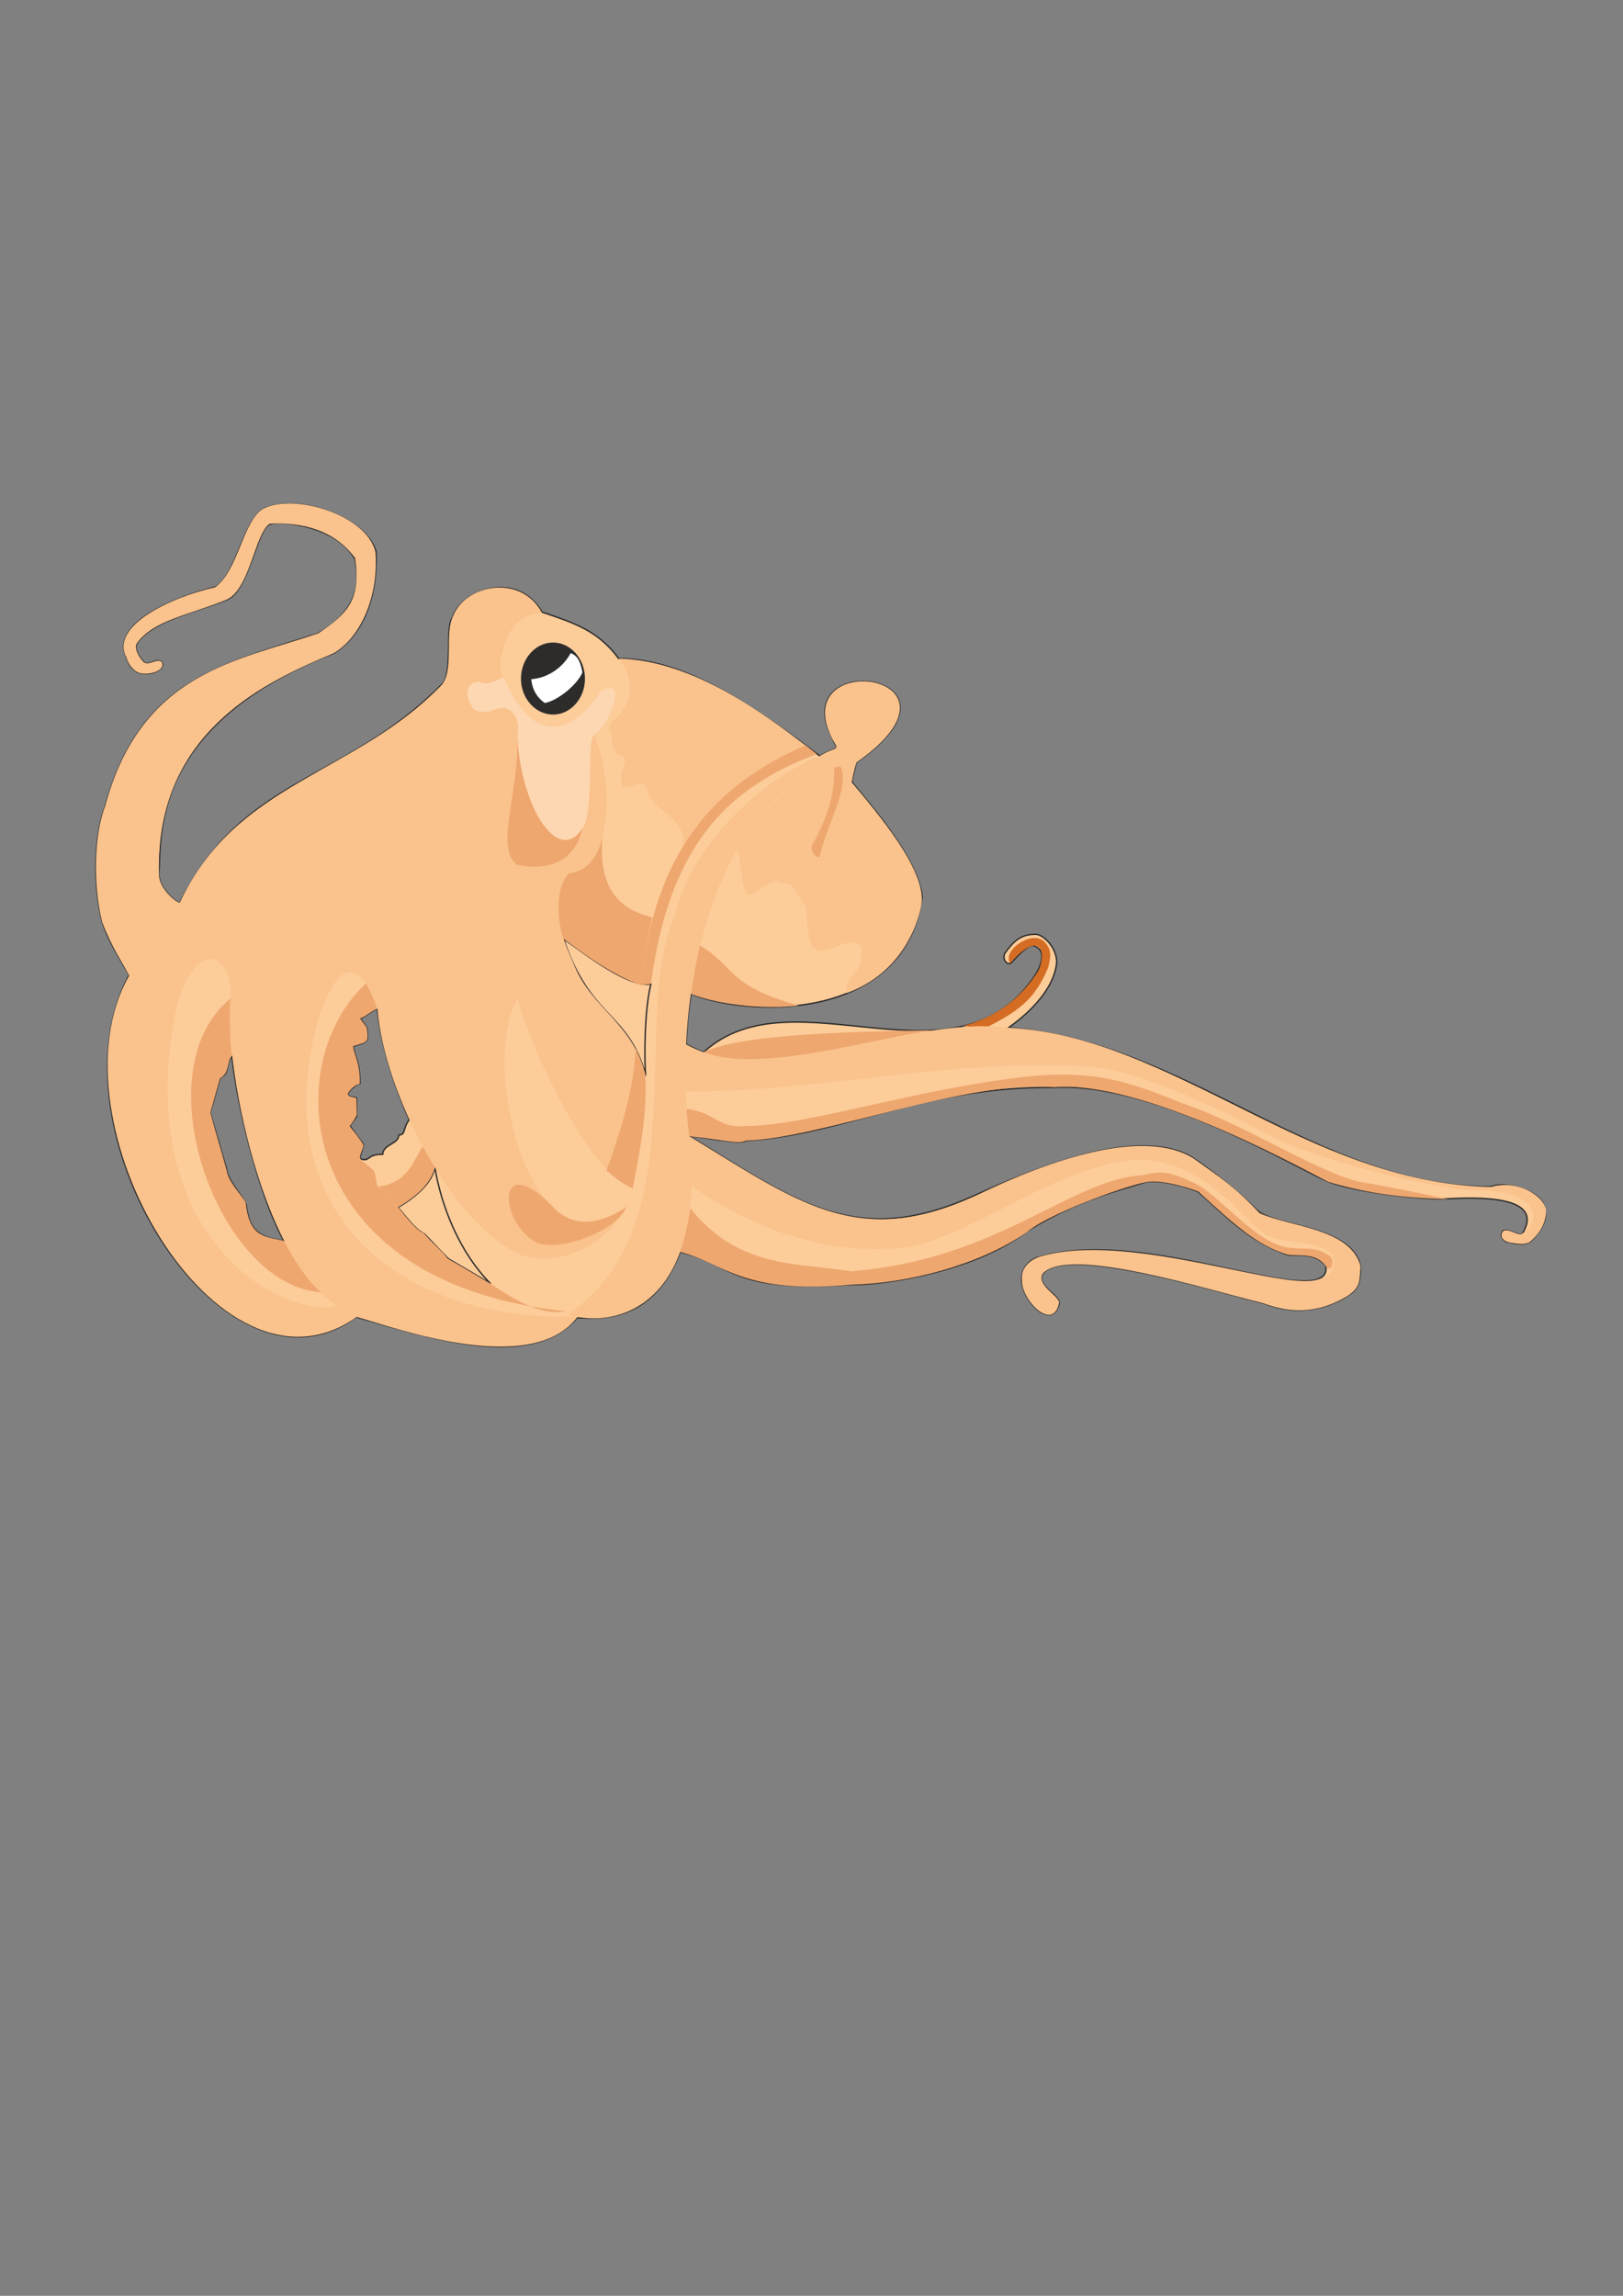 <?xml version="1.0" encoding="utf-8"?>
<!-- Created by UniConvertor 2.0rc4 (https://sk1project.net/) -->
<svg xmlns="http://www.w3.org/2000/svg" height="841.89pt" viewBox="0 0 595.276 841.89" width="595.276pt" version="1.1" xmlns:xlink="http://www.w3.org/1999/xlink" id="354d5980-f611-11ea-a360-dcc15c148e23">

<rect x="0" y="0" width="595.276" height="841.89" fill="#808080" stroke="none"/>

<g>
	<path style="stroke-linejoin:round;stroke:#2d2c2b;stroke-linecap:round;stroke-miterlimit:10.433;stroke-width:0.504;fill:#fccc99;" d="M 388.502,477.897 C 388.646,474.945 380.006,471.417 382.382,467.241 390.446,455.721 451.502,475.305 463.526,477.897 472.382,481.425 482.606,481.713 492.614,476.169 497.15,473.433 499.022,472.425 498.95,464.217 495.71,449.241 466.982,449.745 461.006,443.769 453.806,436.569 444.878,429.585 437.246,424.401 417.014,412.521 378.926,428.721 357.182,438.513 314.342,457.737 293.174,441.537 252.782,416.553 255.23,416.553 272.222,420.009 273.518,418.281 309.302,416.265 338.966,398.265 386.702,398.769 423.638,396.609 477.854,429.729 487.358,433.401 496.79,437.001 520.262,440.025 530.918,439.593 541.502,439.089 566.918,438.153 558.422,452.337 556.982,453.849 551.582,449.097 550.862,452.193 549.998,453.993 552.59,455.721 553.454,455.505 557.054,456.441 558.926,456.441 561.014,455.505 564.542,452.481 567.566,447.801 566.702,443.841 566.486,436.857 552.374,432.825 546.83,435.201 482.75,435.201 434.438,381.633 369.854,376.881 376.334,372.345 386.558,363.417 387.566,352.905 387.638,347.865 383.174,342.969 380.006,342.609 374.966,342.609 372.374,344.337 368.63,349.449 367.262,351.969 369.782,354.417 371.078,352.905 372.734,351.033 377.054,346.353 378.926,346.785 382.598,347.721 383.318,351.177 380.078,357.009 351.062,401.937 291.23,355.713 258.11,385.809 256.814,385.449 253.934,384.297 251.63,382.785 252.206,371.121 253.286,366.369 253.43,364.425 274.238,372.993 331.91,375.153 338.246,328.929 336.662,313.809 315.998,291.561 312.47,286.737 312.614,285.153 313.19,283.281 314.054,279.609 361.142,246.633 287.774,237.489 305.342,270.753 306.062,272.985 307.358,273.777 306.494,274.425 305.63,275.073 302.606,275.793 300.806,277.305 278.558,260.673 252.494,241.521 226.934,241.521 219.374,231.297 210.95,228.561 198.782,224.457 189.638,208.833 169.118,216.249 166.022,226.401 163.07,229.497 166.31,246.993 162.062,250.953 126.998,286.665 88.694,284.649 65.942,331.161 63.782,330.441 58.238,325.545 58.238,320.433 59.39,308.193 53.99,266.073 122.39,239.577 127.79,236.337 138.662,226.257 137.942,202.425 134.63,189.969 110.006,180.897 96.902,186.441 89.27,190.401 86.678,211.065 78.902,215.313 65.438,218.553 40.094,228.417 46.43,241.089 47.654,245.121 49.166,245.409 50.39,246.489 56.006,248.361 60.83,244.905 59.39,242.817 57.662,241.017 54.926,244.185 52.91,242.961 52.55,242.385 48.806,239.073 50.246,235.833 56.078,227.409 72.35,224.385 82.502,220.137 91.286,218.049 94.238,192.705 99.278,192.201 102.59,190.977 123.326,192.489 130.31,205.233 130.166,208.041 135.566,221.577 116.486,232.377 80.27,243.897 51.254,249.729 38.51,295.953 34.622,306.177 33.902,324.177 37.574,338.361 39.662,344.121 40.598,345.921 47.366,357.585 16.766,414.249 81.926,518.721 130.598,482.937 157.094,490.497 194.678,503.025 211.67,483.225 220.886,483.801 239.822,484.521 249.47,459.105 269.774,464.073 267.686,474.081 312.902,471.057 322.406,471.345 357.038,466.809 376.838,451.401 395.702,439.881 410.03,436.641 420.47,433.401 424.934,432.681 433.142,434.481 439.334,436.929 449.702,445.857 458.054,455.361 472.382,460.185 476.558,460.617 482.39,459.249 486.278,464.217 486.71,467.241 485.27,468.537 482.534,469.329 467.702,473.073 414.926,451.113 381.59,460.833 378.278,461.481 374.318,464.649 374.75,469.833 375.47,477.897 386.126,487.977 388.502,477.897 L 388.502,477.897 Z M 310.382,256.929 C 306.566,262.185 306.494,267.441 311.318,269.601 315.062,270.465 319.886,263.697 319.238,256.929 316.718,255.345 314.198,255.345 310.382,256.929 L 310.382,256.929 Z M 85.022,387.249 C 87.758,410.721 96.398,441.465 104.174,455.001 94.022,453.777 91.43,450.465 90.278,441.897 90.278,440.241 83.15,432.465 83.15,428.937 L 77.102,408.129 80.702,395.241 C 84.518,393.513 82.502,390.633 85.022,387.249 L 85.022,387.249 Z M 138.374,370.041 C 139.958,384.081 144.422,397.689 150.11,410.577 147.59,414.033 148.886,416.193 146.294,416.193 146.294,419.577 140.462,419.577 140.39,423.321 134.414,423.105 135.782,426.417 132.038,424.833 132.038,423.105 133.262,421.305 133.262,419.649 L 128.294,412.809 130.814,409.425 130.742,402.585 C 129.662,402.009 128.078,403.017 127.502,400.857 128.798,399.345 130.742,397.401 132.038,397.401 132.038,390.561 130.742,388.833 129.446,383.721 135.566,381.849 134.99,382.065 134.558,376.881 L 132.038,373.425 C 133.262,373.425 137.078,370.041 138.374,370.041 L 138.374,370.041 Z M 159.47,428.001 C 158.678,433.617 152.27,439.161 145.934,442.761 149.246,446.433 151.91,450.609 155.654,452.481 L 164.366,461.553 179.846,470.625 C 168.974,459.753 161.99,443.121 159.47,428.001 L 159.47,428.001 Z M 206.702,344.265 C 216.494,373.785 230.318,370.833 236.798,394.233 236.294,389.193 236.294,370.257 238.742,360.825 230.606,362.481 214.118,349.449 206.702,344.265 L 206.702,344.265 Z" />
	<path style="fill:#d46d23;" d="M 353.51,376.161 C 364.886,373.065 374.462,366.441 381.158,355.497 384.254,346.425 379.79,342.537 370.43,353.265 367.55,348.297 378.71,340.881 383.03,345.345 385.838,348.225 385.478,350.817 384.398,354.921 379.358,367.017 373.022,370.905 362.078,376.665 359.774,376.089 355.742,376.809 353.51,376.161 L 353.51,376.161 Z" />
	<path style="fill:#fac28c;" d="M 252.926,416.697 C 291.878,440.385 314.27,458.313 357.254,438.801 384.902,425.193 419.318,413.529 437.606,424.689 447.974,432.105 452.942,435.201 462.014,444.921 473.678,450.033 495.278,450.465 499.022,464.289 498.518,469.833 499.382,472.497 492.758,476.097 480.59,482.865 470.366,480.489 463.31,477.897 442.862,472.929 392.102,456.801 382.526,466.953 379.862,471.057 387.926,474.801 388.502,477.609 386.27,488.769 374.606,476.745 374.822,469.545 374.246,464.505 378.422,461.625 381.806,460.689 413.486,451.617 467.846,472.569 482.318,469.473 485.414,468.753 489.662,467.889 489.374,461.913 486.926,454.281 471.662,456.801 465.398,453.057 458.846,451.689 445.238,427.209 420.038,425.337 389.726,424.113 349.982,459.033 326.51,457.809 301.67,459.609 274.742,449.961 253.574,434.769 254.006,430.161 253.142,421.089 252.926,416.697 L 252.926,416.697 Z M 251.63,382.929 C 251.414,389.553 251.414,391.137 251.486,400.281 303.254,400.281 349.118,387.825 399.662,391.137 417.734,392.289 448.91,407.337 464.246,415.617 485.918,427.137 535.814,437.865 541.934,436.353 569.222,437.289 562.742,450.393 558.494,452.193 557.126,453.993 552.086,449.097 550.862,452.193 550.358,453.633 551.15,454.929 553.382,455.577 556.694,456.153 558.71,456.585 560.942,455.577 563.75,453.273 566.918,449.601 567.062,444.201 567.062,439.161 557.054,432.249 546.902,435.273 479.51,433.905 430.334,380.121 370.07,376.881 332.558,372.129 281.222,399.849 251.63,382.929 L 251.63,382.929 Z M 312.47,286.953 C 321.542,297.825 339.542,318.777 338.03,331.233 338.102,330.801 335.294,355.065 310.67,364.137 308.654,360.177 316.646,355.425 315.782,351.321 315.782,349.521 317.15,347.001 314.414,345.993 308.654,343.977 304.334,351.033 298.286,347.433 296.63,347.433 294.686,328.713 296.27,333.609 291.014,326.625 292.454,323.745 285.902,323.745 283.382,320.217 273.518,332.097 273.518,326.697 272.294,326.697 271.502,311.721 270.206,311.721 279.206,295.161 295.334,282.417 305.918,281.769 306.854,295.881 297.782,309.345 297.566,311.001 297.782,313.665 299.87,314.457 300.734,314.241 300.806,315.177 301.814,315.321 302.03,315.177 311.678,306.105 311.246,289.617 312.47,286.953 L 312.47,286.953 Z M 226.934,241.521 C 232.982,248.865 232.838,257.937 224.342,264.921 221.75,268.161 225.782,269.025 224.342,271.905 224.63,274.929 225.926,276.657 228.23,277.233 231.542,279.465 226.214,283.137 228.23,287.817 229.094,290.913 236.294,284.001 237.374,289.617 238.094,297.249 252.566,299.193 250.406,310.785 258.326,295.953 276.974,280.689 295.478,273.345 281.942,263.193 254.942,242.097 226.934,241.521 L 226.934,241.521 Z M 59.39,242.817 C 57.878,241.089 54.638,244.257 52.838,242.889 51.11,241.305 49.022,237.849 50.246,235.833 56.294,227.481 69.038,225.609 82.502,220.137 91.574,217.113 93.374,195.585 98.918,192.057 110.438,191.481 122.462,194.073 130.238,204.657 132.398,220.065 127.574,224.889 116.774,232.233 86.966,242.457 51.758,246.345 38.51,295.809 34.334,306.465 34.19,325.329 37.502,338.289 41.246,347.865 44.414,352.041 47.366,357.801 17.126,410.577 79.982,519.225 130.814,482.937 129.518,482.073 124.478,478.977 123.47,478.617 110.438,484.521 48.158,460.617 64.07,372.129 70.406,342.465 87.902,347.577 84.158,371.625 84.158,399.849 97.766,462.849 123.47,478.617 125.126,479.553 125.918,479.769 130.814,482.937 144.278,486.609 195.038,505.617 211.958,482.721 147.446,485.169 96.614,445.353 116.774,373.425 124.55,350.745 132.038,351.897 138.446,370.113 141.038,401.721 166.166,448.377 189.566,459.393 194.03,462.633 217.07,465.081 229.958,442.113 193.67,471.201 175.814,387.753 189.854,366.369 195.83,387.393 216.206,430.017 232.046,435.705 236.006,416.193 237.086,404.313 236.726,394.377 232.478,375.513 217.07,369.825 210.734,354.201 207.782,347.001 200.366,333.249 208.07,320.505 224.054,319.569 225.71,288.969 218.006,269.529 212.894,272.769 225.71,324.969 189.854,316.977 181.286,310.425 190.286,294.297 189.854,269.313 190.934,263.337 187.622,257.361 180.71,260.529 174.878,261.681 172.934,260.889 171.566,255.201 171.134,252.033 172.43,250.449 175.526,249.873 178.046,251.457 182.582,249.945 184.598,248.145 182.294,244.617 183.95,239.865 184.598,237.561 187.478,227.769 193.598,224.745 198.782,224.745 191.15,210.345 170.63,214.233 166.166,225.969 162.926,232.377 166.67,245.625 161.99,251.169 130.31,284.145 86.462,286.737 65.942,331.017 64.646,331.017 58.166,325.833 58.31,320.505 56.87,267.513 98.846,249.513 122.318,239.577 132.686,233.601 139.094,217.617 137.654,202.281 134.558,189.105 108.638,180.753 96.686,186.441 89.126,190.617 87.398,209.481 78.83,215.385 62.99,218.913 40.166,229.425 46.358,241.089 47.15,243.753 48.518,245.265 50.246,246.417 53.342,248.073 60.902,246.345 59.39,242.817 L 59.39,242.817 Z M 208.142,482.073 C 227.078,487.833 261.782,477.969 251.918,409.209 247.454,346.353 270.71,286.305 308.438,281.049 312.686,290.481 296.486,315.897 301.886,315.177 311.894,306.681 310.382,291.273 314.126,279.609 360.854,246.849 288.278,237.201 305.198,270.825 306.206,272.841 307.286,273.777 306.422,274.425 305.486,275.073 303.47,275.361 300.734,277.233 283.238,283.929 254.51,306.681 247.454,336.057 230.894,374.001 255.95,450.105 208.142,482.073 L 208.142,482.073 Z M 310.382,256.857 C 308.87,258.945 304.406,266.217 311.318,269.673 316.646,269.817 319.958,261.681 319.166,257.073 317.582,255.345 313.766,255.417 310.382,256.857 L 310.382,256.857 Z" />
	<path style="fill:#2d2c2b;" d="M 202.814,235.617 C 209.294,235.617 214.55,241.593 214.55,248.865 214.55,256.137 209.294,262.041 202.814,262.041 196.406,262.041 191.078,256.137 191.078,248.865 191.078,241.593 196.406,235.617 202.814,235.617 L 202.814,235.617 Z" />
	<path style="fill:#ffffff;" d="M 194.822,249.081 C 202.382,248.433 207.206,243.465 209.294,239.505 211.958,240.441 212.894,242.817 213.614,246.561 211.742,251.169 204.326,257.073 199.79,257.793 196.91,255.705 195.326,253.113 194.822,249.081 L 194.822,249.081 Z" />
	<path style="fill:#eea76f;" d="M 238.742,360.825 C 245.294,311.721 265.166,289.401 299.582,276.513 298.286,275.505 296.774,274.281 295.478,273.273 262.934,287.385 239.606,311.937 235.286,361.113 235.718,361.329 238.166,360.825 238.742,360.825 L 238.742,360.825 Z M 236.654,393.801 C 237.446,408.417 234.854,421.161 232.046,435.849 228.95,434.409 225.566,431.961 222.47,429.225 227.366,415.761 232.55,399.345 233.198,384.513 234.134,386.673 236.006,391.281 236.654,393.801 L 236.654,393.801 Z M 229.67,442.761 C 226.142,451.689 202.958,460.185 195.542,454.929 182.51,446.433 182.51,420.657 204.182,443.985 210.446,449.169 218.366,449.961 229.67,442.761 L 229.67,442.761 Z M 189.782,269.601 C 190.934,295.521 204.47,317.985 213.902,303.153 210.662,317.337 199.646,319.209 189.638,317.121 181.358,310.857 190.358,291.561 189.782,269.601 L 189.782,269.601 Z M 138.518,435.201 C 149.822,433.761 151.406,425.769 155.078,420.369 156.518,422.889 158.102,426.057 159.542,428.001 158.174,433.833 152.918,438.729 145.862,442.761 145.286,441.177 143.558,440.745 143.342,438.873 143.63,437.145 140.39,437.001 138.518,435.201 L 138.518,435.201 Z M 308.438,281.193 C 311.75,289.689 302.462,303.873 300.662,314.241 299.006,314.673 297.278,312.081 297.71,310.281 303.758,299.337 306.35,290.481 305.918,281.409 306.782,281.337 307.574,281.049 308.438,281.193 L 308.438,281.193 Z" />
	<path style="fill:#fdd7b1;" d="M 184.67,248.289 C 181.862,249.801 178.622,251.529 175.526,249.873 174.59,250.377 170.774,250.305 171.566,255.561 173.15,261.177 175.382,261.609 180.71,260.601 184.958,257.937 191.222,260.457 189.782,269.529 190.79,296.241 205.91,319.569 214.622,301.857 217.934,290.697 215.054,270.033 218.15,269.457 224.198,264.489 230.318,247.857 220.454,253.473 209.87,269.025 195.758,274.353 184.67,248.289 L 184.67,248.289 Z" />
	<path style="fill:#eea76f;" d="M 256.742,346.713 C 255.302,353.121 254.294,358.233 253.43,364.497 263.438,368.385 279.926,370.329 292.958,368.745 266.534,361.401 269.558,354.345 256.742,346.713 L 256.742,346.713 Z M 220.958,306.969 C 219.014,329.577 230.966,334.185 239.318,336.489 237.446,343.401 235.934,353.769 235.286,361.329 225.71,358.089 214.982,350.601 206.702,344.265 204.47,338.145 203.246,326.553 208.574,320.289 214.622,319.713 218.942,315.321 220.958,306.969 L 220.958,306.969 Z" />
	<path style="fill:#eea76f;" d="M 251.846,406.617 C 251.918,409.569 252.494,413.961 252.854,416.697 262.718,417.561 271.286,419.865 273.518,418.281 301.67,417.417 353.798,395.961 386.486,398.697 417.59,396.033 472.022,425.481 487.142,433.401 502.262,437.865 515.366,439.377 531.206,439.737 518.822,437.289 511.622,435.489 499.022,433.473 482.39,429.657 456.902,412.377 433.502,404.529 413.99,396.537 401.39,392.361 377.054,394.737 334.646,399.489 297.134,412.665 273.518,412.953 262.718,413.673 262.574,407.985 251.846,406.617 L 251.846,406.617 Z M 138.302,369.969 C 136.286,370.689 133.55,373.209 132.038,373.425 132.974,374.865 134.198,376.161 134.558,376.953 135.206,382.497 135.062,381.921 129.518,383.649 129.59,385.953 132.254,390.129 131.966,397.401 131.75,397.761 130.31,397.257 127.574,400.857 127.79,402.585 129.302,402.153 130.67,402.585 130.814,404.241 130.742,405.105 130.886,408.849 130.238,410.217 129.374,411.585 128.222,412.953 129.518,414.537 132.182,417.777 133.334,419.937 132.974,422.241 131.606,423.681 132.182,424.977 132.974,426.057 136.286,428.289 137.15,429.369 137.726,430.161 137.942,434.265 138.59,435.129 139.886,436.929 143.198,436.785 143.414,438.801 143.63,440.817 144.35,440.241 145.646,442.401 146.798,443.193 151.766,450.753 155.438,452.193 158.462,455.793 162.206,458.745 164.222,461.553 169.118,464.289 175.166,467.961 179.63,470.553 187.118,475.521 197.63,482.721 207.494,480.849 108.134,470.625 101.87,390.417 134.198,360.681 135.926,363.777 137.582,367.089 138.302,369.969 L 138.302,369.969 Z M 85.022,387.249 C 83.078,389.409 84.302,393.585 80.702,395.385 79.622,399.201 78.47,403.305 77.174,408.057 79.478,416.697 81.278,422.241 83.15,429.225 83.654,432.969 87.686,437.217 90.062,440.745 91.502,453.417 96.326,453.345 104.102,455.001 107.918,461.985 111.878,468.537 117.566,473.865 79.91,471.273 51.758,392.577 84.59,366.153 84.014,371.625 84.374,381.921 85.022,387.249 L 85.022,387.249 Z M 253.214,443.121 C 270.494,464.577 290.078,462.993 312.182,466.161 366.254,462.057 392.822,432.105 419.462,430.953 426.302,429.081 429.47,429.945 437.174,433.473 446.03,436.857 459.926,455.289 471.662,457.377 479.798,458.457 482.102,456.873 487.574,460.473 489.878,461.625 488.366,467.457 486.206,464.217 482.462,459.177 476.486,460.761 472.382,460.113 460.862,456.801 452.078,448.377 439.478,436.929 434.15,434.913 425.006,432.465 420.11,433.545 411.11,435.345 383.75,445.569 376.766,451.761 358.91,464.217 331.982,470.697 312.974,471.057 272.15,474.945 265.814,463.281 249.47,459.105 251.342,452.985 252.062,450.105 253.214,443.121 L 253.214,443.121 Z M 258.038,385.809 C 278.63,393.873 319.094,380.913 342.35,377.817 302.102,378.393 270.638,379.977 258.038,385.809 L 258.038,385.809 Z" />
</g>
</svg>